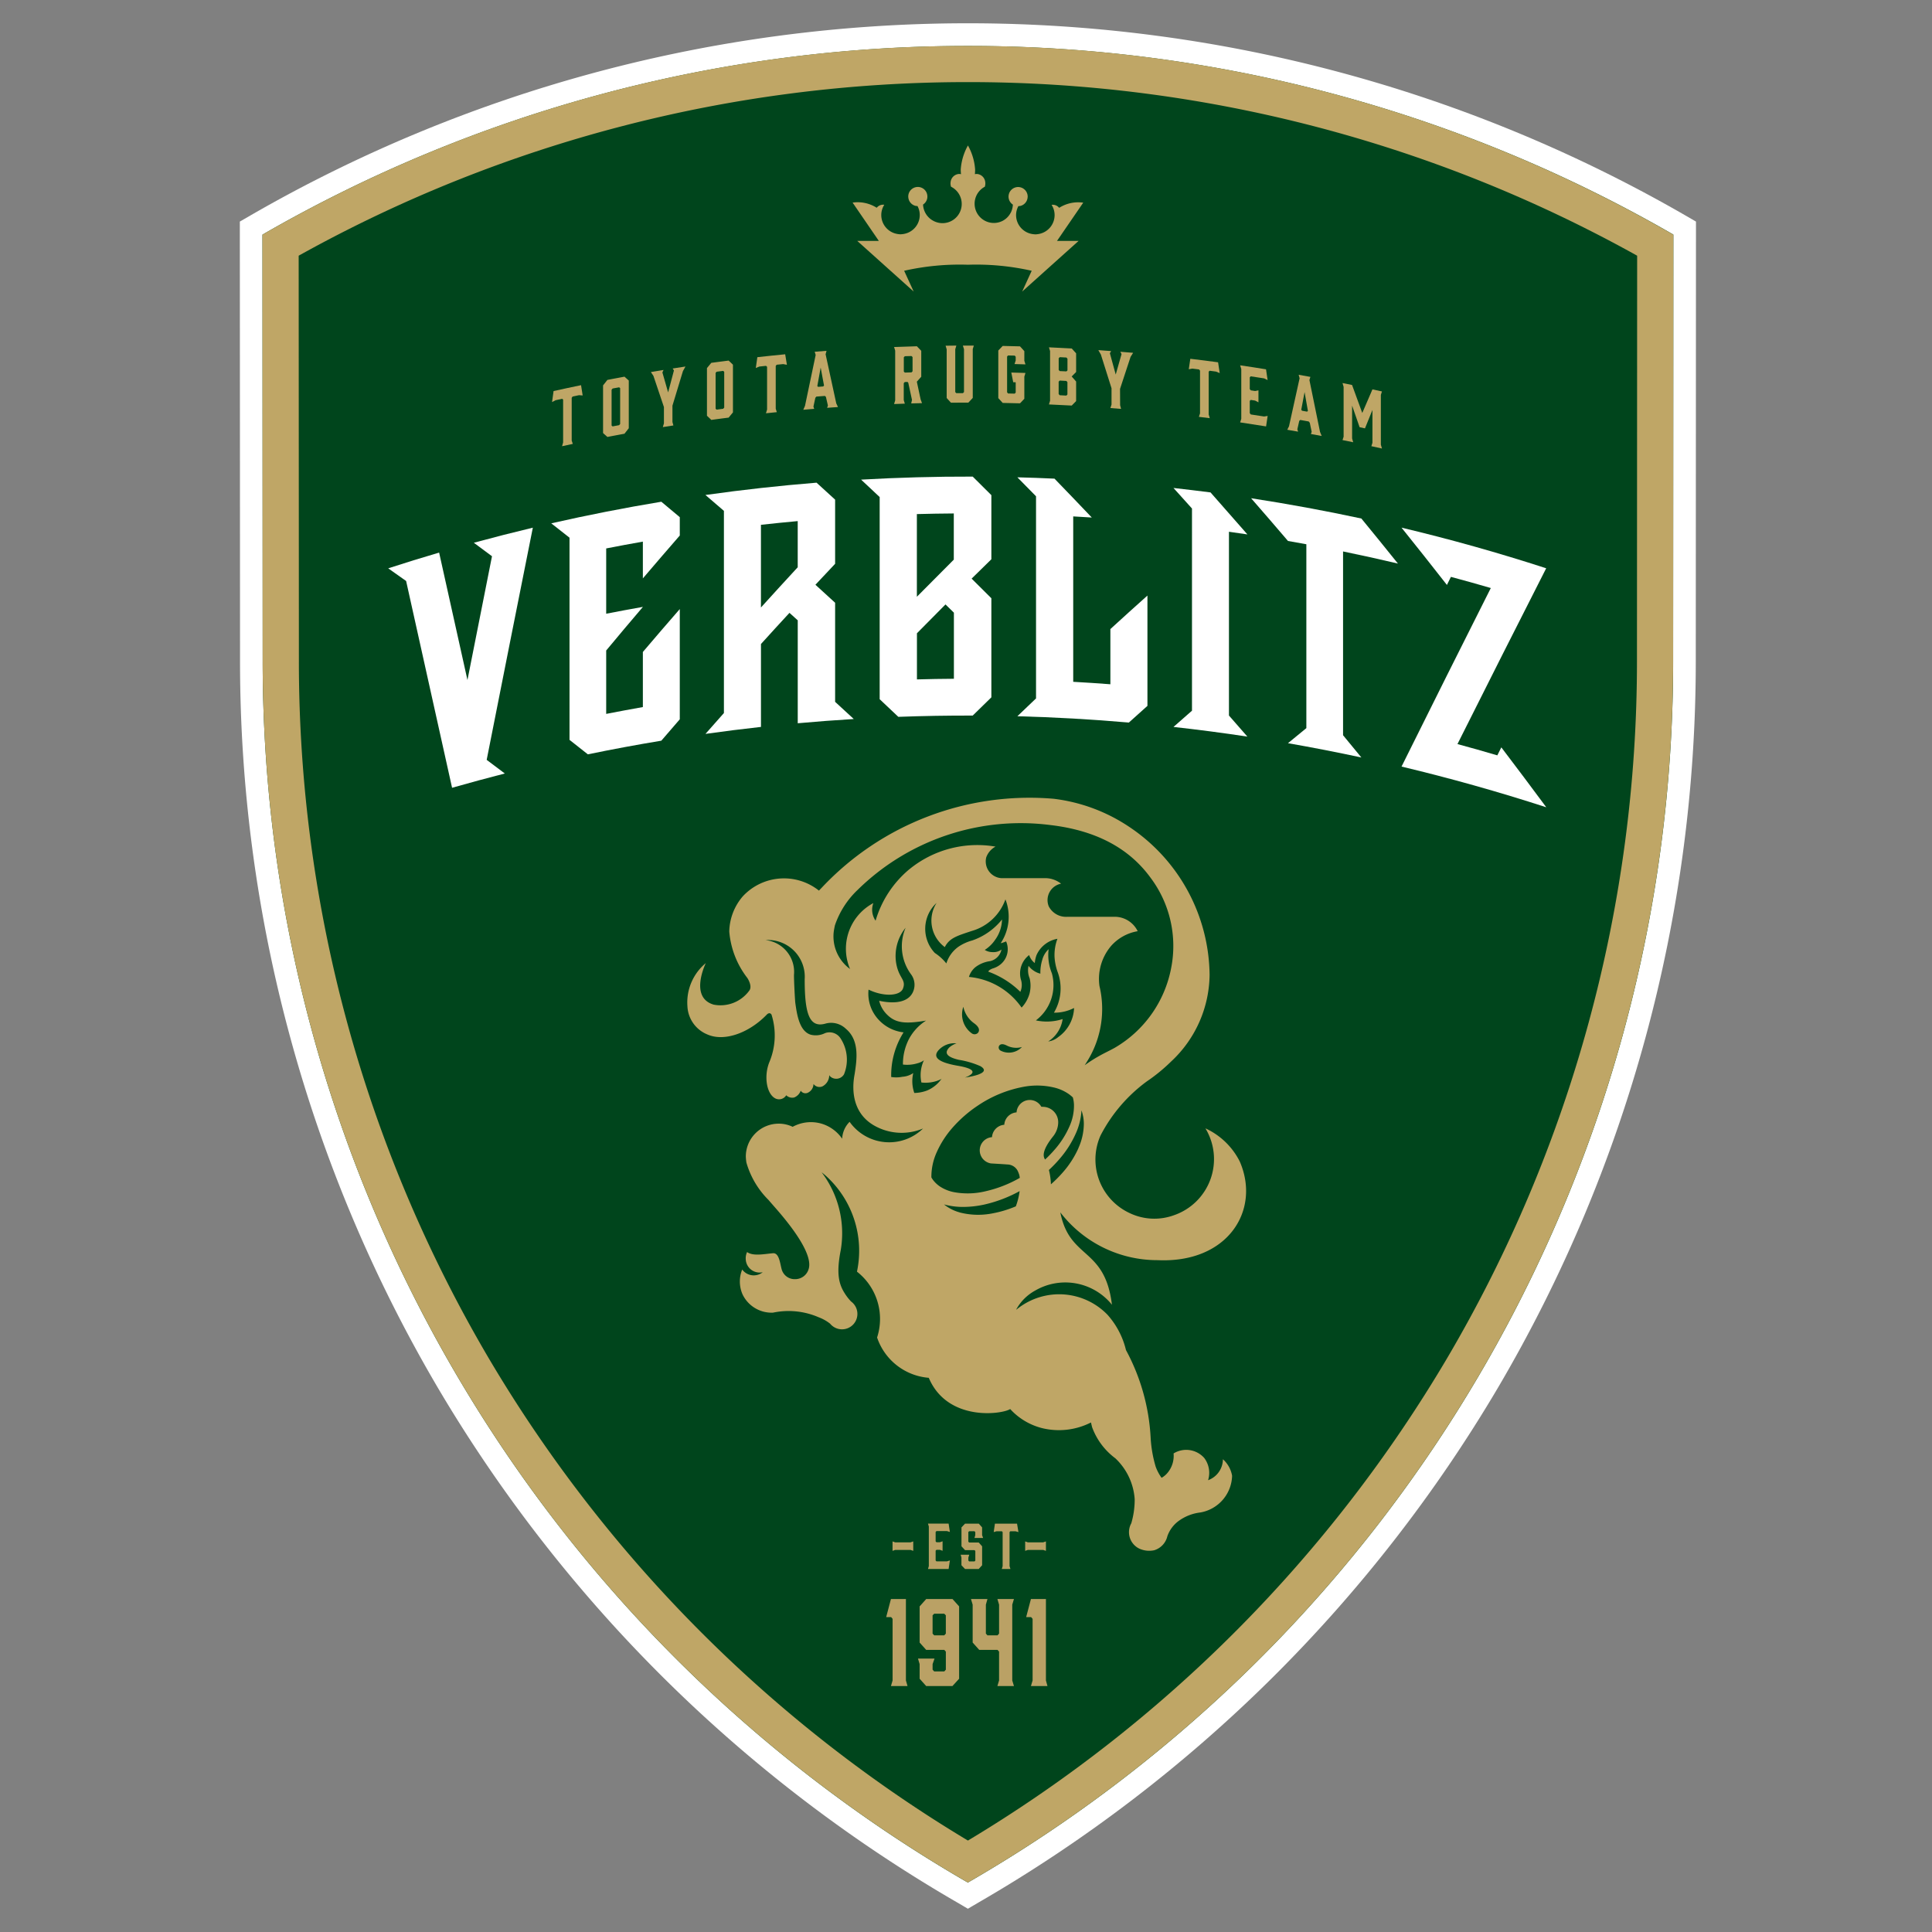 <svg xmlns="http://www.w3.org/2000/svg" xmlns:xlink="http://www.w3.org/1999/xlink" width="145" height="145" viewBox="0 0 145 145">
  <rect x="0" y="0" width="145" height="145" fill="#808080" stroke="none"/>
  <defs>
    <clipPath id="clip-path">
      <rect id="長方形_1" data-name="長方形 1" width="109.289" height="141.506" fill="none"/>
    </clipPath>
  </defs>
  <g id="グループ_3" data-name="グループ 3" transform="translate(-148 -133)">
    <rect id="長方形_2" data-name="長方形 2" width="145" height="145" transform="translate(148 133)" fill="none"/>
    <g id="グループ_2" data-name="グループ 2" transform="translate(166 134.747)">
      <g id="グループ_1" data-name="グループ 1" clip-path="url(#clip-path)">
        <path id="パス_1" data-name="パス 1" d="M108.441,14.393a107.734,107.734,0,0,0-107.594,0L0,14.883.015,47.845a107.465,107.465,0,0,0,14.833,54.539,108.144,108.144,0,0,0,38.943,38.624s.7.408.851.5h0c.15-.089.85-.5.85-.5a108.13,108.13,0,0,0,38.944-38.624,107.478,107.478,0,0,0,14.835-54.539l.015-32.962Z" fill="#fff"/>
        <path id="パス_2" data-name="パス 2" d="M54.541,139.437a105.809,105.809,0,0,0,52.928-91.7l.016-31.983A105.739,105.739,0,0,0,54.541,1.6h0A105.744,105.744,0,0,0,1.594,15.758L1.61,47.741a105.815,105.815,0,0,0,52.927,91.7Z" transform="translate(0.104 0.104)" fill="#00451c"/>
        <path id="パス_3" data-name="パス 3" d="M54.541,4.311a103.183,103.183,0,0,1,50.226,13.028l-.014,30.4a103.039,103.039,0,0,1-14.222,52.3,103.73,103.73,0,0,1-35.99,36.247,103.757,103.757,0,0,1-35.993-36.247,103.029,103.029,0,0,1-14.22-52.3l-.016-30.4A103.2,103.2,0,0,1,54.537,4.311Zm0-2.718h0A105.717,105.717,0,0,0,1.594,15.76L1.61,47.741a105.817,105.817,0,0,0,52.927,91.695h0a105.811,105.811,0,0,0,52.928-91.695l.016-31.981A105.712,105.712,0,0,0,54.541,1.593" transform="translate(0.104 0.104)" fill="#bfa666"/>
        <path id="パス_4" data-name="パス 4" d="M60.487,12.9l-.013,0,0,0a2.666,2.666,0,0,0-1.795.39.612.612,0,0,0-.568-.224,1.424,1.424,0,0,1,.226.768,1.442,1.442,0,0,1-1.2,1.421,1.866,1.866,0,0,1-.232.027c-.023,0-.047-.005-.07-.005-.061-.005-.119-.011-.179-.021a1.443,1.443,0,0,1-1.211-1.421,1.424,1.424,0,0,1,.174-.673.574.574,0,0,0,.114-.011.027.027,0,0,0,.015,0h.005a.72.72,0,0,0,.558-.637c0-.023.005-.042.005-.065a.718.718,0,1,0-1.11.6,1.535,1.535,0,0,1-.082.422c-.016.045-.034.089-.052.134l-.043.076a1.56,1.56,0,0,1-.111.174.377.377,0,0,1-.045.055,1.048,1.048,0,0,1-.142.15c-.018.018-.039.034-.061.052a1.289,1.289,0,0,1-.166.116c-.015.011-.031.018-.049.029A1.442,1.442,0,1,1,53.1,11.706a.806.806,0,0,0,.031-.356.683.683,0,0,0-.51-.584.524.524,0,0,0-.266,0c.009-.111.016-.227.016-.356a4.281,4.281,0,0,0-.539-1.8,4.311,4.311,0,0,0-.54,1.8c0,.129.009.245.019.356a.525.525,0,0,0-.266,0,.684.684,0,0,0-.513.584.776.776,0,0,0,.032.356,1.442,1.442,0,1,1-1.347,2.549c-.016-.011-.034-.018-.05-.029A1.146,1.146,0,0,1,49,14.11c-.021-.018-.043-.034-.061-.052a1.263,1.263,0,0,1-.142-.15.377.377,0,0,1-.045-.055,1.42,1.42,0,0,1-.111-.174A.637.637,0,0,1,48.6,13.6c-.021-.045-.037-.089-.055-.134a1.5,1.5,0,0,1-.082-.422.714.714,0,0,0,.326-.6.769.769,0,0,0-.06-.29.718.718,0,0,0-1.376.29.446.446,0,0,0,.005.065.719.719,0,0,0,.557.637h0a.041.041,0,0,0,.018,0,.587.587,0,0,0,.113.011,1.41,1.41,0,0,1,.171.673,1.443,1.443,0,0,1-1.208,1.421c-.058.011-.118.016-.179.021-.023,0-.047.005-.068.005a1.832,1.832,0,0,1-.234-.027,1.442,1.442,0,0,1-1.2-1.421,1.424,1.424,0,0,1,.226-.768.615.615,0,0,0-.569.224,2.663,2.663,0,0,0-1.794-.39v0l-.016,0,1.971,2.879H43.527l4.234,3.8-.716-1.56a18.918,18.918,0,0,1,4.787-.453,18.921,18.921,0,0,1,4.786.453l-.715,1.56,4.233-3.8h-1.62Z" transform="translate(2.813 0.561)" fill="#bfa666"/>
        <path id="パス_5" data-name="パス 5" d="M28.819,44.989v4.134q-1.377.244-2.752.513V44.878q1.374-1.654,2.756-3.273-1.379.244-2.756.513v-4.9c.916-.181,1.834-.349,2.752-.512v2.76q1.382-1.622,2.771-3.218V34.871c-.463-.389-.927-.773-1.385-1.158q-4.148.687-8.262,1.621c.458.356.913.716,1.371,1.077V51.585c.458.358.916.723,1.376,1.086q2.746-.567,5.515-1.024c.458-.537.921-1.07,1.385-1.605V41.768q-1.39,1.595-2.771,3.221" transform="translate(1.429 2.196)" fill="#fff"/>
        <path id="パス_6" data-name="パス 6" d="M17.844,52.966c.454.34.906.682,1.362,1.024q-1.986.51-3.958,1.072-1.729-7.784-3.449-15.52c-.446-.318-.9-.637-1.344-.95q1.9-.618,3.821-1.181,1.062,4.776,2.126,9.565.919-4.646,1.842-9.291-.681-.51-1.363-1.013,2.21-.6,4.428-1.131-1.737,8.692-3.464,17.427" transform="translate(0.681 2.315)" fill="#fff"/>
        <path id="パス_7" data-name="パス 7" d="M43.78,32.169q4.183-.238,8.372-.227.7.69,1.4,1.392v4.812q-.738.722-1.482,1.453.743.733,1.482,1.473v7.436c-.467.453-.932.911-1.4,1.369q-2.79-.008-5.583.095-.7-.663-1.4-1.323V33.476q-.7-.658-1.394-1.307m4.186,8.791q1.385-1.4,2.771-2.786V34.708c-.921.007-1.848.02-2.771.047v6.2m2.147.582Q49.04,42.615,47.966,43.7v3.463c.923-.027,1.85-.043,2.774-.048V42.155c-.208-.206-.419-.411-.626-.614" transform="translate(2.852 2.081)" fill="#fff"/>
        <path id="パス_8" data-name="パス 8" d="M36.973,41.737q1.38-1.523,2.76-3.018V35.253c-.921.084-1.839.177-2.76.279Zm-4.166,9.491q.69-.789,1.387-1.569V34.485q-.7-.6-1.387-1.192,4.157-.585,8.339-.923c.462.423.929.847,1.394,1.273q0,2.408,0,4.815-.741.786-1.478,1.573c.492.451.984.9,1.478,1.351v7.436q.7.639,1.4,1.289-2.1.128-4.205.318V42.7c-.2-.186-.413-.376-.621-.56q-1.074,1.16-2.139,2.339V50.7q-2.085.23-4.166.524" transform="translate(2.137 2.109)" fill="#fff"/>
        <path id="パス_9" data-name="パス 9" d="M82.273,38.369q-2.053-.486-4.116-.909V51.254c.458.558.916,1.111,1.374,1.669q-2.746-.59-5.508-1.072c.461-.376.921-.757,1.379-1.131v-13.8c-.46-.084-.918-.166-1.379-.247q-1.38-1.618-2.768-3.207,4.157.639,8.276,1.523,1.374,1.673,2.742,3.379" transform="translate(4.642 2.18)" fill="#fff"/>
        <path id="パス_10" data-name="パス 10" d="M92.713,56.523q-5.38-1.745-10.857-3.053,3.366-6.784,6.7-13.4-1.5-.438-2.994-.837c-.1.2-.2.4-.3.606q-1.7-2.176-3.407-4.3,5.475,1.3,10.857,3.049Q89.4,45.1,86.053,51.782q1.5.406,2.992.847c.1-.2.2-.4.3-.6q1.69,2.222,3.371,4.492" transform="translate(5.332 2.315)" fill="#fff"/>
        <path id="パス_11" data-name="パス 11" d="M61.767,43.385v4.139q-1.395-.107-2.789-.184,0-6.209,0-12.414c.465.026.929.055,1.394.084q-1.4-1.473-2.8-2.918c-.926-.042-1.853-.079-2.785-.1.464.473.932.947,1.4,1.423V48.587c-.464.444-.932.889-1.4,1.337q4.191.11,8.367.474c.465-.422.932-.837,1.394-1.253V40.867c-.926.829-1.858,1.668-2.785,2.518" transform="translate(3.569 2.084)" fill="#fff"/>
        <path id="パス_12" data-name="パス 12" d="M69.95,49.822V36.029q.695.1,1.386.2-1.384-1.587-2.769-3.152-1.392-.177-2.78-.334.7.765,1.389,1.542V49.459q-.693.607-1.389,1.219,2.778.307,5.546.726c-.459-.529-.922-1.056-1.383-1.582" transform="translate(4.285 2.133)" fill="#fff"/>
        <path id="パス_13" data-name="パス 13" d="M40.776,62.575l0,0Z" transform="translate(2.656 4.076)" fill="#004224"/>
        <path id="パス_14" data-name="パス 14" d="M71.729,104.22a1.683,1.683,0,0,1-1.113,1.571,1.85,1.85,0,0,0-.29-1.669,1.809,1.809,0,0,0-2.3-.339,1.979,1.979,0,0,1-.4,1.389,1.609,1.609,0,0,1-.5.44,3.382,3.382,0,0,1-.442-.832,9.389,9.389,0,0,1-.379-2.173,15.542,15.542,0,0,0-1.852-6.582,6.123,6.123,0,0,0-1.39-2.654,5.047,5.047,0,0,0-6.717-.474L56.207,93a3.557,3.557,0,0,1,1.426-1.437A4.5,4.5,0,0,1,63.4,92.622c-.533-4.363-3.174-3.355-3.874-6.932a9.175,9.175,0,0,0,7.283,3.587c5.308.252,7.768-3.763,6.186-7.4a5.4,5.4,0,0,0-2.579-2.492A4.455,4.455,0,0,1,68.04,85.91a4.294,4.294,0,0,1-3.315-.168,4.432,4.432,0,0,1-2.181-5.821,11.7,11.7,0,0,1,3.473-4.06,12.987,12.987,0,0,0,1.818-1.487,9.007,9.007,0,0,0,2.894-6.5,13.52,13.52,0,0,0-6.045-11.125,12.964,12.964,0,0,0-5.659-2.1A21.387,21.387,0,0,0,41.642,61.3c-.081.084-.158.163-.231.242a4.214,4.214,0,0,0-5.721.435,4.171,4.171,0,0,0-1.01,2.633,6.56,6.56,0,0,0,1.355,3.487h0s.429.632.125.979A2.669,2.669,0,0,1,33.512,70.1c-1.861-.537-.594-3.118-.594-3.118a3.838,3.838,0,0,0-1.379,3.234,2.4,2.4,0,0,0,1.489,2.118c1.279.574,3.153-.113,4.481-1.5,0,0,.195-.206.34.011a5.17,5.17,0,0,1-.168,3.588c-.408,1.032-.208,2.334.431,2.692a.627.627,0,0,0,.843-.224.645.645,0,0,0,.6.166.856.856,0,0,0,.487-.51.423.423,0,0,0,.487.174A.733.733,0,0,0,41,76.053a.558.558,0,0,0,.689.173.955.955,0,0,0,.494-.831c.021.027.037.05.055.077a.676.676,0,0,0,1.052-.14,2.914,2.914,0,0,0-.258-2.7.98.98,0,0,0-1.165-.394,1.559,1.559,0,0,1-1.068.12c-.877-.263-1.047-1.584-1.163-2.389-.034-.329-.1-1.642-.1-2.092A2.4,2.4,0,0,0,37.4,65.256a2.755,2.755,0,0,1,2.94,2.938c0,2.541.333,3.644,1.513,3.343a1.59,1.59,0,0,1,1.576.374c1.031.863.832,2.289.663,3.382-.05.317-.616,2.841,1.639,3.975a4.153,4.153,0,0,0,3.495.127,3.641,3.641,0,0,1-5.515-.5,1.915,1.915,0,0,0-.558,1.268,2.887,2.887,0,0,0-1.436-1.094,2.852,2.852,0,0,0-2.279.2,2.4,2.4,0,0,0-1.047-.236A2.468,2.468,0,0,0,35.922,81.5a3.765,3.765,0,0,0,.045.456,6.461,6.461,0,0,0,1.655,2.8c.142.165.315.365.508.584,1.589,1.808,2.833,3.652,2.5,4.626a1.05,1.05,0,0,1-1.008.737,1.009,1.009,0,0,1-1.011-.745c-.124-.456-.189-1.243-.657-1.2-.7.064-1.469.227-1.924-.079-.005,0-.011-.015-.013-.011a1.1,1.1,0,0,0-.1.547,1.042,1.042,0,0,0,1.276.966,1.077,1.077,0,0,1-1.542-.2,2.391,2.391,0,0,0,.024,1.86A2.415,2.415,0,0,0,37.9,93.219h.052a5.673,5.673,0,0,1,3.439.345,3.166,3.166,0,0,1,.857.481,1.155,1.155,0,1,0,1.573-1.666,3.739,3.739,0,0,1-.481-.621c-.471-.734-.623-1.568-.29-3.257a7.562,7.562,0,0,0-1.441-5.821s.12.095.239.195a7.576,7.576,0,0,1,2.416,7.265,4.5,4.5,0,0,1,1.51,4.941,4.467,4.467,0,0,0,3.879,3.026c1.41,3.326,5.528,2.736,6.11,2.344a4.844,4.844,0,0,0,2.434,1.442,5.309,5.309,0,0,0,3.629-.434l.081.342a5.077,5.077,0,0,0,1.748,2.347,4.652,4.652,0,0,1,1.452,3.063,6.276,6.276,0,0,1-.255,1.815,1.372,1.372,0,0,0,.589,1.895,1.783,1.783,0,0,0,1.134.127,1.446,1.446,0,0,0,.986-1.058,2.418,2.418,0,0,1,.829-1.127,3.455,3.455,0,0,1,1.65-.65,2.874,2.874,0,0,0,2.378-2.756,2.155,2.155,0,0,0-.691-1.239M48.208,59.928A7.929,7.929,0,0,0,45.661,63.8a1.441,1.441,0,0,1-.168-1.321,3.885,3.885,0,0,0-1.887,4.571,3.167,3.167,0,0,0,.14.376,3.023,3.023,0,0,1-1.224-2.81c.027-.184.059-.334.085-.463a6.575,6.575,0,0,1,1.7-2.658,17.463,17.463,0,0,1,14.481-4.873c3.388.4,5.872,1.718,7.488,3.923a8.536,8.536,0,0,1,1.566,6.82A8.839,8.839,0,0,1,63.6,73.345c-.437.242-.747.371-1.26.666a10.592,10.592,0,0,0-.986.639c.11-.166.22-.347.337-.547a7.425,7.425,0,0,0,.773-5.4,3.823,3.823,0,0,1,.9-3.039,3.431,3.431,0,0,1,1.968-1.076,1.92,1.92,0,0,0-1.7-1.082H60.065a1.46,1.46,0,0,1-1.408-.784,1.255,1.255,0,0,1,.927-1.7,1.945,1.945,0,0,0-1.311-.413H55.133a1.259,1.259,0,0,1-1.165-1.569,1.484,1.484,0,0,1,.694-.8,8.06,8.06,0,0,0-6.455,1.691" transform="translate(2.053 3.553)" fill="#bfa666"/>
        <path id="パス_15" data-name="パス 15" d="M54.311,61.74A3.785,3.785,0,0,1,51.793,64.1c-1.1.366-1.677.524-2.029,1.213a2.468,2.468,0,0,1-.616-3.318,2.642,2.642,0,0,0-.131,3.76,3.625,3.625,0,0,1,.863.785,2.418,2.418,0,0,1,.936-1.274,3.513,3.513,0,0,1,1.018-.455,4.912,4.912,0,0,0,2.224-1.572,2.694,2.694,0,0,1-.521,1.532,2.656,2.656,0,0,1-.774.753,1.106,1.106,0,0,0,.614.165.981.981,0,0,0,.642-.192,1.134,1.134,0,0,1-.845.868,2.331,2.331,0,0,0-1.118.458,1.524,1.524,0,0,0-.481.729,5.4,5.4,0,0,1,3.952,2.3,2.516,2.516,0,0,0,.6-1.065,2.4,2.4,0,0,0,.005-1.132,1.55,1.55,0,0,1-.082-.938,1.477,1.477,0,0,0,.379.36,1.5,1.5,0,0,0,.508.229,3.224,3.224,0,0,1,.142-1.037,1.688,1.688,0,0,1,.477-.8,3.633,3.633,0,0,0,.244,1.81,3.32,3.32,0,0,1-1.2,3.534,3.874,3.874,0,0,0,2.008-.1,2.388,2.388,0,0,1-1.082,1.681,1.467,1.467,0,0,0,.753-.331,2.791,2.791,0,0,0,1.187-2.181,3.233,3.233,0,0,1-1.512.353,3.557,3.557,0,0,0,.271-3.076A4.042,4.042,0,0,1,58,66.042a3.459,3.459,0,0,1,.217-1.353,2.121,2.121,0,0,0-1.568,1.221,2.272,2.272,0,0,0-.131.6,1.242,1.242,0,0,1-.424-.6,1.738,1.738,0,0,0-.624,1.821,1.3,1.3,0,0,1-.036.939,6.677,6.677,0,0,0-2.405-1.514c.018-.047.055-.131.318-.236a1.647,1.647,0,0,0,.637-.342,1.47,1.47,0,0,0,.381-1.695,1.381,1.381,0,0,1-.236.089.589.589,0,0,1-.168.045,3.594,3.594,0,0,0,.355-3.284" transform="translate(3.145 4.022)" fill="#00451c"/>
        <path id="パス_16" data-name="パス 16" d="M50.985,69.3a2.024,2.024,0,0,0,.8,1.231c.5.353.4.635.268.753a.359.359,0,0,1-.44.005,1.753,1.753,0,0,1-.628-1.99" transform="translate(3.315 4.514)" fill="#00451c"/>
        <path id="パス_17" data-name="パス 17" d="M55.219,72.146a1.568,1.568,0,0,1-1.134-.105c-.423-.22-.576-.045-.61.084a.271.271,0,0,0,.152.3,1.351,1.351,0,0,0,1.592-.281" transform="translate(3.483 4.686)" fill="#00451c"/>
        <path id="パス_18" data-name="パス 18" d="M50.587,71.878a1.6,1.6,0,0,0-.544.313c-.266.287-.413.657.729.923a6.519,6.519,0,0,1,1.616.476c.986.587-1.166.852-1.166.852s1.571-.52-.5-.878c-1.655-.282-1.847-.7-1.523-1.122a1.6,1.6,0,0,1,1.389-.566" transform="translate(3.196 4.682)" fill="#00451c"/>
        <path id="パス_19" data-name="パス 19" d="M49.354,75.25a2.675,2.675,0,0,1-1.086.095,2.627,2.627,0,0,1,.19-1.666,1.443,1.443,0,0,1-.485.224,2.627,2.627,0,0,1-1.09.095,4.1,4.1,0,0,1,.437-1.886,3.7,3.7,0,0,1,1.3-1.413c-1.689.29-2.358.153-2.992-.513a2.174,2.174,0,0,1-.529-.974c.526.119,1.99.358,2.5-.584a1.314,1.314,0,0,0-.121-1.419,3.552,3.552,0,0,1-.394-3.478,3.367,3.367,0,0,0-.716,2.615c.192,1.2.779,1.256.518,1.947-.213.566-1.439.635-2.584.082a2.875,2.875,0,0,0,.337,1.681,3.006,3.006,0,0,0,2.292,1.526,6.039,6.039,0,0,0-.929,3.35,2.346,2.346,0,0,0,.85-.018,1.605,1.605,0,0,0,.805-.277,2.678,2.678,0,0,0,.079,1.494,2.893,2.893,0,0,0,.95-.181,2.486,2.486,0,0,0,1.1-.892s-.037.061-.424.192" transform="translate(2.884 4.151)" fill="#00451c"/>
        <path id="パス_20" data-name="パス 20" d="M59.227,79.43a7.219,7.219,0,0,1-1.2,1.852,9.654,9.654,0,0,1-.868.866,5.134,5.134,0,0,0-.15-1.076,9.507,9.507,0,0,0,.789-.819,7.644,7.644,0,0,0,1.253-1.976,4.839,4.839,0,0,0,.4-1.679,2.98,2.98,0,0,1,.179,1.018,4.5,4.5,0,0,1-.408,1.813" transform="translate(3.714 4.99)" fill="#00451c"/>
        <path id="パス_21" data-name="パス 21" d="M48.873,81.965a2.244,2.244,0,0,1-.145-.22c0-.027,0-.05,0-.08a4.451,4.451,0,0,1,.4-1.81A7.224,7.224,0,0,1,50.325,78a9.62,9.62,0,0,1,1.895-1.65,9.108,9.108,0,0,1,3.355-1.392,5.5,5.5,0,0,1,2.484.071,3.251,3.251,0,0,1,.961.445,2.807,2.807,0,0,1,.324.265,2.308,2.308,0,0,1,.086.566,3.776,3.776,0,0,1-.345,1.624,6.728,6.728,0,0,1-1.133,1.76,8.9,8.9,0,0,1-.692.714c-.023-.045-.042-.075-.047-.089-.272-.551.55-1.516.694-1.707a1.716,1.716,0,0,0,.339-.955,1.159,1.159,0,0,0-1.173-1.206.578.578,0,0,0-.095-.007.994.994,0,0,0-1.858.424.994.994,0,0,0-.921.931.992.992,0,0,0-.921.929.992.992,0,0,0-.176,1.95.651.651,0,0,0,.089.02c.034.005,1.034.059,1.219.08a.892.892,0,0,1,.776.441,2.226,2.226,0,0,1,.142.354c.013.065.027.136.036.21A9.3,9.3,0,0,1,52.8,82.781a5.689,5.689,0,0,1-2.394.066,2.967,2.967,0,0,1-.889-.332,2.14,2.14,0,0,1-.642-.55" transform="translate(3.174 4.876)" fill="#00451c"/>
        <path id="パス_22" data-name="パス 22" d="M50.783,83.883a3.224,3.224,0,0,1-.961-.444c-.071-.048-.14-.1-.206-.153.093.027.184.05.279.068a5.334,5.334,0,0,0,1.158.121h.005a7.49,7.49,0,0,0,1.619-.186,10.179,10.179,0,0,0,2.615-1,5.119,5.119,0,0,1-.284,1.142,8.345,8.345,0,0,1-1.742.526,5.53,5.53,0,0,1-2.484-.071" transform="translate(3.232 5.36)" fill="#00451c"/>
        <path id="パス_23" data-name="パス 23" d="M24.3,26.272c-.093-.005-.182-.016-.274-.021l-.481.1-.071.095v3.21c.027.084.055.168.082.252l-.805.174c.027-.095.052-.192.079-.287v-3.21c-.023-.023-.05-.043-.073-.063-.166.034-.327.071-.492.108L22,26.767c.037-.273.077-.552.113-.825q1.031-.23,2.063-.442c.039.258.082.516.121.773" transform="translate(1.433 1.661)" fill="#bfa666"/>
        <path id="パス_24" data-name="パス 24" d="M27.524,25.191V28.77l-.322.413c-.425.079-.854.158-1.283.242-.107-.1-.218-.195-.325-.292V25.556l.325-.412c.429-.084.859-.163,1.283-.243l.322.29M26.8,25.7c-.164.029-.327.058-.488.089-.026.032-.055.063-.078.095v2.684a.761.761,0,0,0,.078.065c.161-.031.324-.06.488-.092.023-.029.049-.061.076-.089V25.762c-.023-.021-.052-.042-.076-.063" transform="translate(1.667 1.622)" fill="#bfa666"/>
        <path id="パス_25" data-name="パス 25" d="M30.581,28.347c.023.086.045.174.071.261-.263.039-.529.081-.792.124.027-.095.055-.187.082-.282V27.227q-.395-1.173-.789-2.342c-.064-.095-.127-.19-.19-.284q.478-.083.952-.158l-.089.184q.217.749.431,1.5.222-.821.435-1.642c-.029-.052-.061-.1-.093-.152.318-.05.639-.1.959-.148-.064.116-.127.229-.19.345q-.395,1.294-.787,2.595Z" transform="translate(1.887 1.576)" fill="#bfa666"/>
        <path id="パス_26" data-name="パス 26" d="M34.865,24.076v3.579l-.324.394c-.431.052-.863.111-1.3.171-.108-.105-.217-.211-.326-.311V24.33c.109-.131.218-.262.326-.394q.649-.086,1.3-.168c.108.1.216.2.324.308m-.732.465-.492.063c-.026.032-.052.061-.077.089v2.687l.077.07c.163-.023.326-.045.492-.065.023-.029.05-.061.077-.089V24.609a.779.779,0,0,1-.077-.068" transform="translate(2.144 1.548)" fill="#bfa666"/>
        <path id="パス_27" data-name="パス 27" d="M38.691,24.112c-.095-.016-.187-.034-.279-.052-.163.018-.326.031-.487.047l-.073.087v3.212c.029.086.055.174.081.261-.271.026-.542.055-.815.084.029-.093.058-.184.084-.279v-3.21l-.08-.071c-.165.019-.331.037-.5.053l-.266.11c.039-.271.079-.542.116-.813.7-.079,1.394-.15,2.089-.218Z" transform="translate(2.368 1.519)" fill="#bfa666"/>
        <path id="パス_28" data-name="パス 28" d="M42.308,27.3c-.271.019-.542.037-.816.059.019-.055.037-.116.059-.171-.05-.215-.1-.431-.148-.644-.023-.027-.05-.052-.076-.079l-.642.05c-.027.031-.053.061-.077.089l-.145.666c.019.055.04.111.059.165-.274.021-.545.045-.819.069.043-.1.087-.2.129-.3q.4-1.906.8-3.813c-.023-.079-.048-.16-.073-.242l.889-.068-.071.256q.4,1.842.8,3.686c.045.094.087.186.129.278m-1.489-1.518c.126-.007.252-.021.381-.029.018-.023.039-.045.061-.068q-.126-.671-.252-1.351l-.252,1.39a.787.787,0,0,0,.063.058" transform="translate(2.586 1.503)" fill="#bfa666"/>
        <path id="パス_29" data-name="パス 29" d="M46.1,27.094c.027-.093.055-.182.082-.274V23.086c-.027-.089-.055-.181-.082-.271q.856-.035,1.707-.059c.111.114.222.227.332.343v1.947c-.111.124-.222.245-.332.371.095.442.19.884.284,1.329.034.092.069.186.105.281-.272.007-.54.016-.811.021.018-.087.037-.177.058-.263-.092-.429-.186-.855-.278-1.285l-.053-.063c-.068,0-.14,0-.21.005-.027.029-.05.058-.077.086V26.8c.029.087.055.179.081.266-.267.007-.536.02-.807.029m1.308-2.376c.027-.027.052-.055.079-.082V23.568c-.027-.026-.052-.052-.079-.076-.168.005-.337.007-.5.013-.027.029-.05.055-.077.082v1.07c.023.027.05.05.077.077l.5-.016" transform="translate(3.003 1.482)" fill="#bfa666"/>
        <path id="パス_30" data-name="パス 30" d="M51.768,22.986v3.652l-.329.353q-.655,0-1.31.005c-.105-.116-.211-.234-.318-.35V22.993c-.029-.092-.055-.181-.081-.273l.807-.009c-.029.093-.055.184-.082.277V26.2c.024.027.05.053.077.079h.5c.023-.026.05-.054.079-.081v-3.21c-.029-.089-.058-.181-.084-.276.272,0,.547,0,.821,0-.029.093-.055.184-.084.274" transform="translate(3.239 1.479)" fill="#bfa666"/>
        <path id="パス_31" data-name="パス 31" d="M53.444,26.656V23.077c.111-.113.218-.226.329-.342q.65.013,1.3.032c.108.118.215.24.324.358v.721c.029.089.054.181.084.274-.274-.011-.547-.019-.819-.024.027-.089.055-.179.087-.268v-.281q-.035-.043-.073-.086c-.166-.006-.338-.009-.5-.011-.023.026-.048.055-.073.081v2.686l.073.087c.165.005.337.007.5.011.026-.027.05-.053.073-.082v-.77c-.064,0-.124,0-.187-.005l-.142-.726c.353.011.705.018,1.061.031l-.084.279V26.7c-.109.113-.216.229-.324.342q-.652-.016-1.3-.03c-.111-.118-.218-.242-.329-.36" transform="translate(3.481 1.481)" fill="#bfa666"/>
        <path id="パス_32" data-name="パス 32" d="M57.011,22.833q.856.04,1.711.087c.111.12.218.245.329.365v1.4c-.113.113-.224.227-.334.337.111.127.222.254.334.379v1.466l-.329.337c-.569-.031-1.14-.061-1.711-.084.029-.092.059-.181.084-.274V23.11c-.026-.093-.055-.184-.084-.277m.732,1.7.079.084c.166.005.331.016.5.023l.079-.073v-.879l-.079-.089c-.166-.009-.331-.016-.5-.027-.027.027-.052.055-.079.082Zm.576.823c-.166-.007-.331-.016-.5-.027-.027.027-.052.055-.079.082v.929c.027.032.052.061.079.089.166.007.331.016.5.027.027-.027.053-.055.079-.082v-.929c-.026-.032-.052-.061-.079-.089" transform="translate(3.714 1.487)" fill="#bfa666"/>
        <path id="パス_33" data-name="パス 33" d="M62.126,27.165c.023.089.048.182.071.276-.263-.02-.529-.045-.8-.063l.084-.263V25.891c-.265-.845-.532-1.686-.8-2.531-.064-.111-.127-.218-.19-.329q.478.032.961.071c-.032.055-.061.108-.095.161.147.534.294,1.07.439,1.6.145-.512.292-1.026.437-1.536-.031-.059-.061-.116-.092-.174.321.023.639.052.961.079l-.19.3c-.263.8-.529,1.605-.792,2.407Z" transform="translate(3.941 1.5)" fill="#bfa666"/>
        <path id="パス_34" data-name="パス 34" d="M69.192,24.718c-.093-.039-.184-.079-.277-.116-.163-.023-.323-.042-.486-.063-.024.023-.048.045-.071.068v3.21c.027.095.055.19.081.281l-.816-.1c.03-.086.056-.174.085-.26v-3.21c-.027-.029-.053-.061-.079-.089-.166-.019-.332-.039-.5-.061-.089.018-.179.034-.265.048.036-.261.076-.522.115-.785.7.082,1.39.168,2.084.263.039.272.082.542.124.816" transform="translate(4.356 1.54)" fill="#bfa666"/>
        <path id="パス_35" data-name="パス 35" d="M70.485,28.382c.029-.086.055-.176.084-.265V24.382c-.029-.095-.055-.186-.084-.281.648.095,1.294.192,1.942.3l.118.807-.265-.127c-.332-.052-.664-.105-1-.154L71.206,25v.884l.077.095c.11.018.217.034.326.05.084-.016.168-.032.249-.05,0,.3,0,.6,0,.9-.081-.045-.165-.086-.249-.131l-.326-.05-.077.068v.923c.026.034.052.063.077.1.333.05.665.1,1,.153.089-.014.176-.03.265-.043l-.118.787q-.971-.155-1.942-.3" transform="translate(4.591 1.57)" fill="#bfa666"/>
        <path id="パス_36" data-name="パス 36" d="M76.389,29.362c-.271-.05-.539-.1-.811-.15.021-.053.039-.105.058-.161-.047-.226-.1-.453-.142-.678-.027-.034-.052-.066-.079-.1l-.634-.115-.077.068c-.048.211-.095.421-.143.632.019.058.037.118.055.179l-.811-.142c.043-.089.085-.177.13-.266q.393-1.8.795-3.6c-.027-.087-.05-.177-.071-.261l.879.158c-.023.077-.048.156-.071.238q.4,1.941.795,3.891c.043.1.082.206.127.311m-1.476-1.9c.127.023.252.045.376.068.021-.015.043-.034.064-.05-.085-.471-.169-.944-.25-1.416q-.126.663-.25,1.326c.021.021.039.048.061.071" transform="translate(4.808 1.613)" fill="#bfa666"/>
        <path id="パス_37" data-name="パス 37" d="M79.38,28.751c-.136-.029-.271-.055-.4-.086-.19-.54-.377-1.079-.563-1.621v2.463c.027.095.055.19.081.287q-.4-.083-.8-.163c.027-.084.053-.168.082-.255V25.641l-.082-.292c.24.047.476.1.716.147q.383,1.046.766,2.1c.252-.592.51-1.181.763-1.77.24.05.476.1.714.154-.027.087-.053.171-.082.258v3.737c.029.095.055.193.082.288-.263-.059-.529-.118-.795-.174.029-.084.055-.171.081-.256V27.37c-.186.458-.373.921-.56,1.381" transform="translate(5.061 1.651)" fill="#bfa666"/>
        <path id="パス_38" data-name="パス 38" d="M47.144,117.562H45.9l.124-.421v-4.624l-.108-.129h-.374l.358-1.358h1.124v6.111Z" transform="translate(2.967 7.233)" fill="#baa165"/>
        <path id="パス_39" data-name="パス 39" d="M50.871,111.582v5.431l-.5.547H48.4l-.492-.547v-1.1l-.124-.413h1.242l-.145.413v.419l.12.131h.758l.116-.131v-1.355l-.116-.13H48.4l-.492-.55v-2.715l.492-.551h1.976Zm-1.115.55H49l-.12.121v1.373l.12.129h.758l.116-.129v-1.373Z" transform="translate(3.112 7.233)" fill="#baa165"/>
        <path id="パス_40" data-name="パス 40" d="M54.743,117.562H53.5l.126-.421v-2.165l-.118-.13H52.136l-.492-.55v-2.844l-.127-.422h1.237l-.118.422v2.173l.118.132h.755l.118-.132v-2.173l-.126-.422h1.242l-.127.422v5.689Z" transform="translate(3.356 7.233)" fill="#baa165"/>
        <path id="パス_41" data-name="パス 41" d="M57.006,117.562H55.764l.126-.421v-4.624l-.11-.129h-.374l.358-1.358H56.89v6.111Z" transform="translate(3.609 7.233)" fill="#baa165"/>
        <path id="パス_42" data-name="パス 42" d="M47.546,107.68l-.2-.071H46.191l-.2.071v-.71l.2.071h1.152l.2-.071Z" transform="translate(2.996 6.968)" fill="#baa165"/>
        <path id="パス_43" data-name="パス 43" d="M56.894,107.68l-.206-.071H55.536l-.2.071v-.71l.2.071h1.152l.206-.071Z" transform="translate(3.605 6.968)" fill="#baa165"/>
        <path id="パス_44" data-name="パス 44" d="M48.488,109.122l.063-.218v-2.971l-.063-.216h1.548l.095.626-.214-.065h-.795l-.06.065v.705l.06.066h.261l.2-.071v.714l-.2-.073h-.261l-.06.063v.734l.06.068h.795l.214-.068-.095.642Z" transform="translate(3.159 6.886)" fill="#baa165"/>
        <path id="パス_45" data-name="パス 45" d="M52.475,106.794h-.648l.061-.216v-.226l-.061-.063h-.4l-.061.063v.718l.061.066h.719l.255.284v1.421l-.255.281H51.117l-.268-.281v-.574l-.058-.215h.644l-.066.215v.224l.061.064h.4l.061-.064v-.718l-.061-.066h-.71l-.268-.287V106l.268-.281h1.032L52.4,106v.582Z" transform="translate(3.309 6.886)" fill="#baa165"/>
        <path id="パス_46" data-name="パス 46" d="M54.975,106.351l-.222-.061h-.387l-.058.061v2.555l.066.215h-.648l.063-.215v-2.555l-.058-.061h-.4l-.213.061.093-.634h1.659Z" transform="translate(3.461 6.887)" fill="#baa165"/>
      </g>
    </g>
  </g>
</svg>
